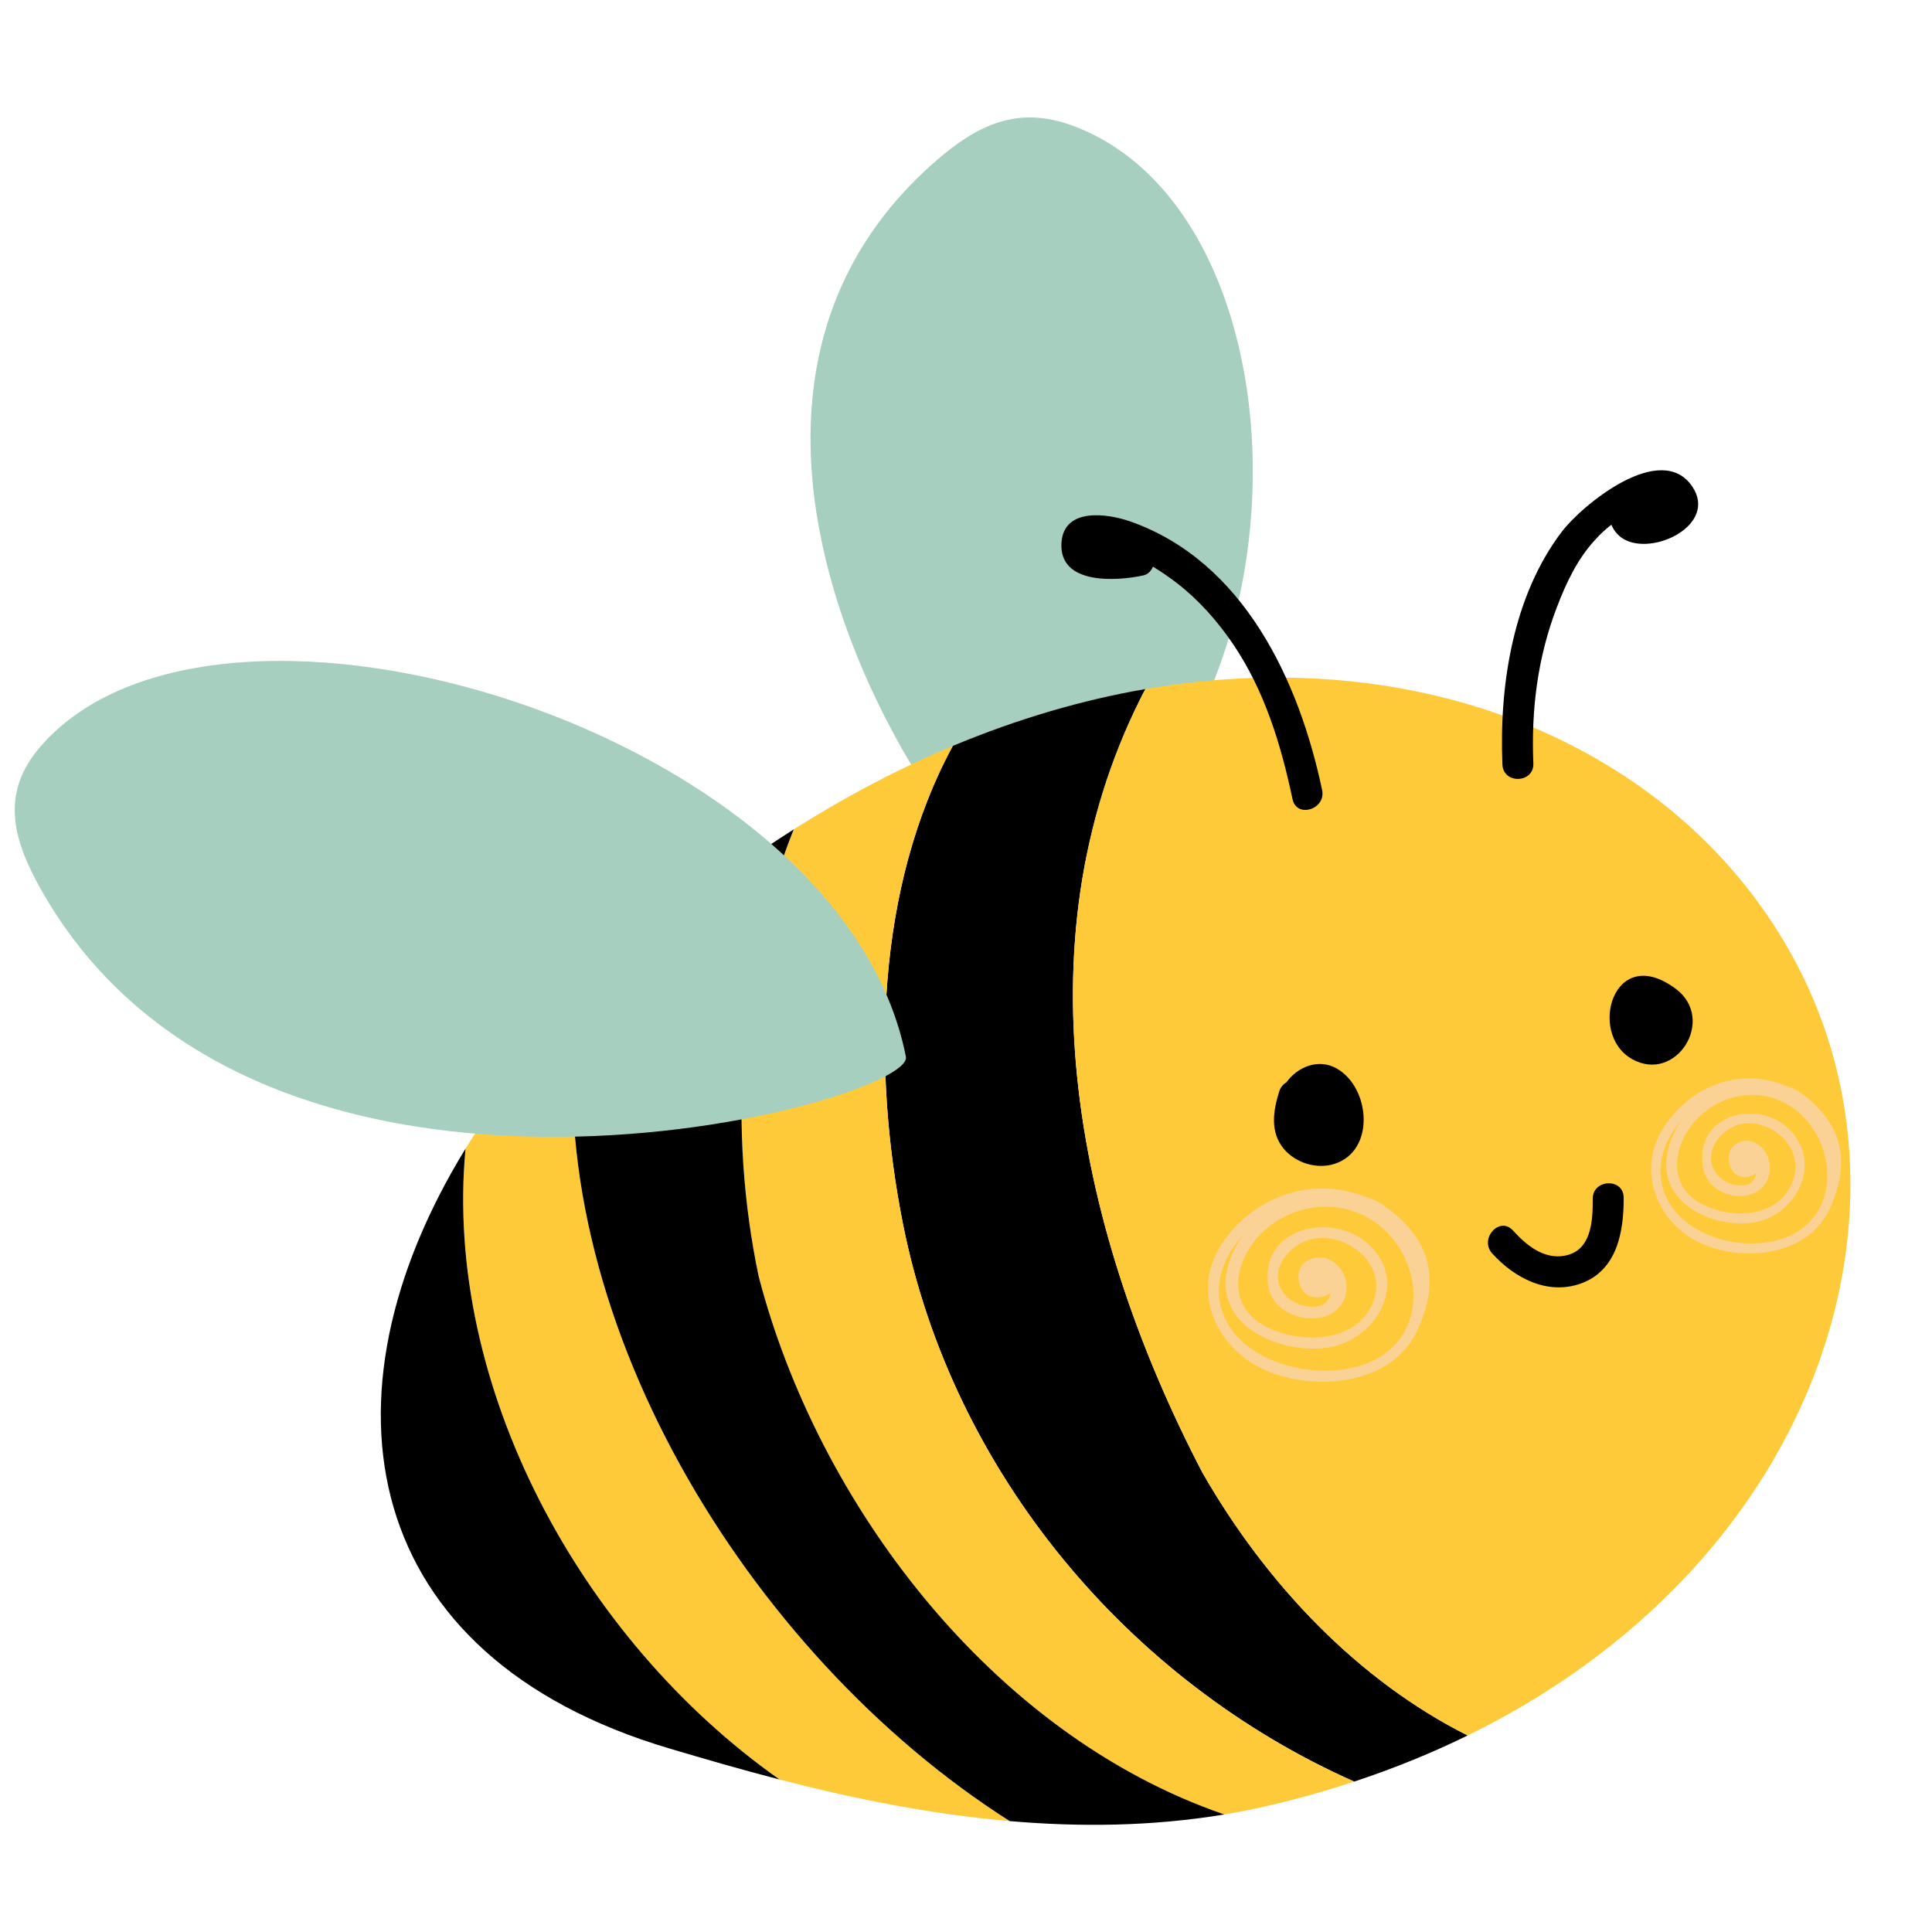 <svg version="1.0" preserveAspectRatio="xMidYMid meet" height="500" viewBox="0 0 375 375" zoomAndPan="magnify" width="500" xmlns:xlink="http://www.w3.org/1999/xlink" xmlns="http://www.w3.org/2000/svg"><defs><clipPath id="5e205a2b93"><path clip-rule="nonzero" d="M 111 160 L 238 160 L 238 354.891 L 111 354.891 Z M 111 160"></path></clipPath></defs><path fill-rule="nonzero" fill-opacity="1" d="M 198.875 172.953 C 256.02 147.785 256.488 42.398 208.266 24.418 C 197.512 20.406 189.676 24.301 181.816 31.102 C 121.379 83.383 190.809 176.504 198.875 172.953" fill="#a6cfc0"></path><path fill-rule="nonzero" fill-opacity="1" d="M 233.371 285.797 C 209.34 239.738 197.328 183.668 221.355 135.605 C 221.648 134.965 222 134.367 222.316 133.746 C 210.137 135.848 197.609 139.492 184.941 144.781 C 170.082 172.18 169.207 207.27 175.297 237.734 C 184.918 285.836 219.066 326.387 262.844 345.805 C 270.641 343.227 277.992 340.227 284.875 336.852 C 263.797 326.273 245.871 307.668 233.371 285.797" fill="#000000"></path><path fill-rule="nonzero" fill-opacity="1" d="M 175.297 237.734 C 169.207 207.27 170.082 172.18 184.941 144.781 C 174.703 149.062 164.375 154.457 154.059 160.988 C 143.105 188.359 141.352 219.68 147.262 247.75 C 158.613 291.523 192.285 336.605 237.641 352.184 C 240.41 351.723 243.184 351.18 245.953 350.539 C 251.812 349.188 257.434 347.594 262.844 345.805 C 219.066 326.387 184.918 285.836 175.297 237.734" fill="#ffca3a"></path><path fill-rule="nonzero" fill-opacity="1" d="M 111.996 195.145 C 103.367 204.18 96.145 213.535 90.359 222.953 C 86.043 268.926 112.586 318.105 151.297 345.398 C 164.777 348.895 179.969 352.09 195.98 353.473 C 144.938 321.008 104.582 254.605 111.996 195.145" fill="#ffca3a"></path><path fill-rule="nonzero" fill-opacity="1" d="M 90.359 222.953 C 60.645 271.352 69.68 321.488 129.883 339.367 C 136.336 341.281 143.535 343.391 151.297 345.398 C 112.586 318.105 86.043 268.926 90.359 222.953" fill="#000000"></path><g clip-path="url(#5e205a2b93)"><path fill-rule="nonzero" fill-opacity="1" d="M 147.262 247.75 C 141.352 219.68 143.105 188.359 154.059 160.988 C 146.758 165.613 139.465 170.789 132.219 176.621 C 124.812 182.578 118.07 188.785 111.996 195.145 C 104.582 254.605 144.938 321.008 195.98 353.473 C 209.469 354.637 223.523 354.531 237.641 352.184 C 192.285 336.605 158.613 291.523 147.262 247.75" fill="#000000"></path></g><path fill-rule="nonzero" fill-opacity="1" d="M 348.625 186.922 C 327.355 146.703 278.531 124.043 222.316 133.746 C 222 134.367 221.648 134.965 221.355 135.605 C 197.328 183.668 209.34 239.738 233.371 285.797 C 245.871 307.668 263.797 326.273 284.875 336.852 C 351.641 304.145 374.844 236.496 348.625 186.922" fill="#ffca3a"></path><path fill-rule="nonzero" fill-opacity="1" d="M 175.836 205.109 C 163.316 141.699 42.336 104.941 7.828 144.938 C 0.129 153.859 2.355 162.703 7.91 172.574 C 50.641 248.484 177.602 214.059 175.836 205.109" fill="#a6cfc0"></path><path fill-rule="nonzero" fill-opacity="1" d="M 259.5 207.418 C 255.883 205.34 251.812 207.121 249.684 210.09 C 249.074 210.445 248.562 211.008 248.301 211.84 C 247.109 215.609 246.461 219.766 249.219 223.027 C 251.504 225.73 255.574 226.996 258.988 225.918 C 267.031 223.379 265.969 211.133 259.5 207.418" fill="#000000"></path><path fill-rule="nonzero" fill-opacity="1" d="M 325.242 191.91 C 313.145 182.914 308.125 200.621 316.727 205.535 C 325.297 210.434 333.234 197.855 325.242 191.91" fill="#000000"></path><path fill-rule="nonzero" fill-opacity="1" d="M 309.148 232.688 C 309.172 236.973 308.918 242.789 303.684 243.734 C 299.594 244.469 296.223 241.66 293.668 238.836 C 291.082 235.973 287.062 240.441 289.637 243.293 C 293.934 248.043 300.336 251.438 306.797 249.145 C 313.887 246.617 315.188 239.094 315.156 232.465 C 315.133 228.586 309.129 228.832 309.148 232.688" fill="#000000"></path><path fill-rule="nonzero" fill-opacity="1" d="M 274.125 254.164 C 271.305 269.977 246.551 268.719 239.02 258.043 C 234.641 251.844 236.609 244.609 241.352 239.711 C 239.949 241.512 238.887 243.602 238.293 245.945 C 235.359 257.594 248.844 262.91 257.766 261.551 C 267.297 260.102 273.914 248.426 265.156 241.102 C 258.199 235.285 244.539 238.332 246.148 249.5 C 246.875 254.535 252.883 256.93 257.301 255.473 C 262 253.918 262.867 247.656 258.637 244.816 C 255.848 242.941 251.398 244.656 252.102 248.57 C 252.738 252.109 256.012 252.516 258.266 250.984 C 257.996 252.387 257.305 253.43 255.344 253.609 C 253.184 253.801 250.867 252.938 249.461 251.336 C 245.547 246.895 250.363 241.207 254.965 240.43 C 262.129 239.219 270.203 246.258 265.988 253.898 C 262.129 260.902 251.812 260.676 245.652 257.453 C 237.461 253.168 239.719 243.766 245.691 238.602 C 251.152 233.875 258.879 232.797 265.266 236.215 C 271.41 239.504 275.402 246.992 274.125 254.164 Z M 268.098 233.637 C 266.23 232.52 264.309 232.055 263.688 231.844 C 254.055 228.578 243.371 232.387 237.383 241.086 C 230.652 250.875 236.379 262.406 246.477 266.328 C 255.871 269.977 270.27 268.77 275.125 258.16 C 279.375 248.879 278.406 240.66 268.098 233.637" fill="#fbd296"></path><path fill-rule="nonzero" fill-opacity="1" d="M 354.473 230.582 C 352.059 244.91 330.84 243.77 324.383 234.102 C 320.629 228.48 322.316 221.93 326.383 217.492 C 325.184 219.125 324.27 221.016 323.762 223.137 C 321.246 233.691 332.805 238.508 340.449 237.277 C 348.621 235.961 354.293 225.387 346.785 218.75 C 340.824 213.484 329.113 216.242 330.496 226.359 C 331.117 230.922 336.266 233.094 340.055 231.77 C 344.082 230.359 344.824 224.688 341.199 222.117 C 338.805 220.414 334.992 221.973 335.594 225.516 C 336.141 228.723 338.945 229.09 340.883 227.699 C 340.648 228.973 340.055 229.918 338.375 230.082 C 336.523 230.258 334.539 229.469 333.332 228.023 C 329.977 223.996 334.105 218.848 338.055 218.145 C 344.191 217.047 351.113 223.422 347.5 230.344 C 344.191 236.688 335.348 236.484 330.066 233.562 C 323.051 229.68 324.98 221.168 330.102 216.484 C 334.781 212.203 341.406 211.23 346.879 214.324 C 352.148 217.305 355.566 224.09 354.473 230.582 Z M 349.309 211.988 C 347.707 210.98 346.059 210.555 345.527 210.367 C 337.27 207.406 328.113 210.859 322.98 218.738 C 317.211 227.605 322.121 238.051 330.773 241.602 C 338.828 244.906 351.168 243.812 355.332 234.203 C 358.973 225.797 358.145 218.352 349.309 211.988" fill="#fbd296"></path><path fill-rule="nonzero" fill-opacity="1" d="M 256.621 153.344 C 252.156 132.148 241.43 109.02 219.465 101.242 C 215.117 99.703 206.535 98.375 206.035 105.289 C 205.43 113.715 217.078 112.758 221.934 111.684 C 222.816 111.488 223.449 110.809 223.781 109.988 C 225.418 110.98 227 112.066 228.508 113.234 C 232.695 116.473 236.285 120.535 239.258 124.902 C 245.422 133.953 248.641 144.5 250.875 155.109 C 251.672 158.895 257.41 157.102 256.621 153.344" fill="#000000"></path><path fill-rule="nonzero" fill-opacity="1" d="M 328.473 94.441 C 322.379 85.414 307.078 98.047 303.172 103.172 C 293.625 115.703 290.984 133.074 291.617 148.395 C 291.777 152.266 297.781 152.035 297.621 148.168 C 297.191 137.762 298.438 127.645 302.176 117.895 C 304.008 113.113 306.156 108.5 309.695 104.688 C 310.641 103.633 311.668 102.699 312.77 101.852 C 313.219 102.977 314.055 103.973 315.102 104.598 C 320.812 108.023 333.469 101.848 328.473 94.441" fill="#000000"></path></svg>